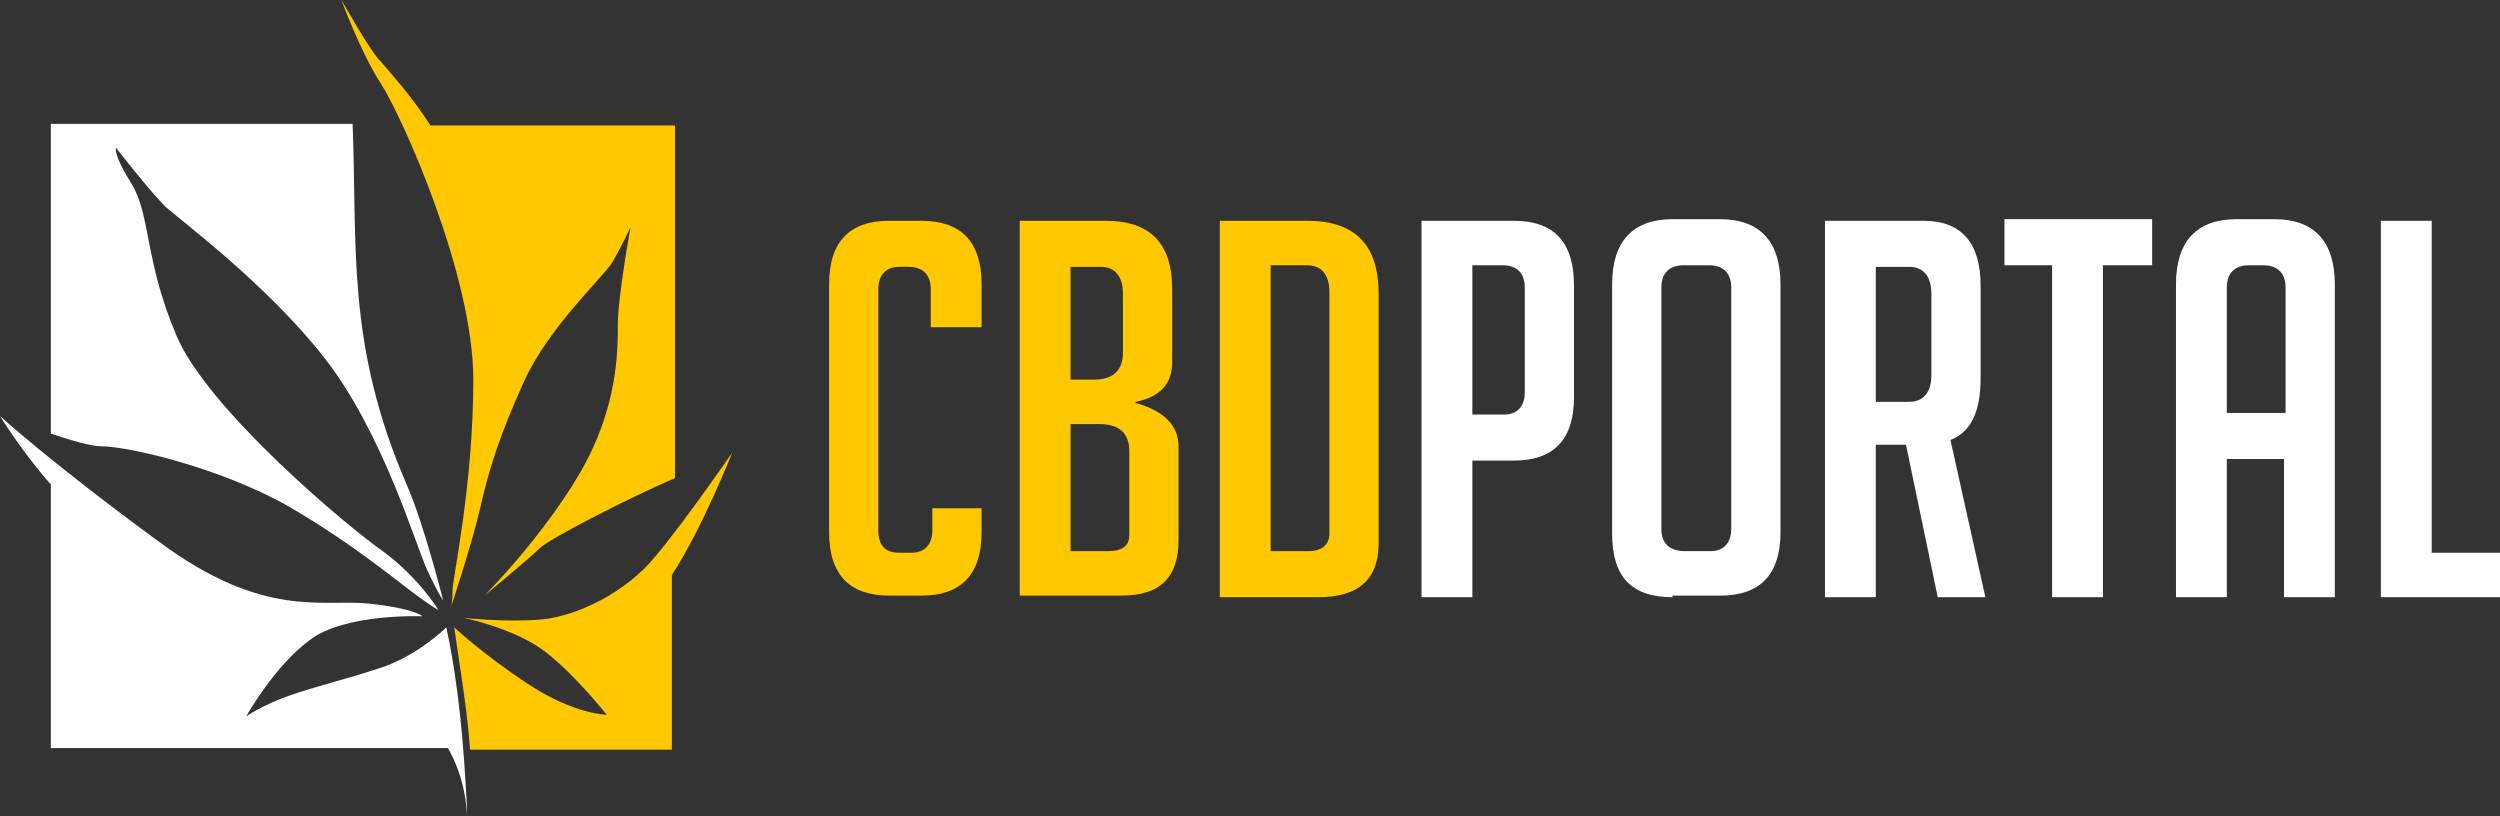 <?xml version="1.0" encoding="utf-8"?>
<!-- Generator: Adobe Illustrator 24.1.0, SVG Export Plug-In . SVG Version: 6.00 Build 0)  -->
<svg version="1.1" id="Layer_1" xmlns="http://www.w3.org/2000/svg" xmlns:xlink="http://www.w3.org/1999/xlink" x="0px" y="0px"
	 width="157.4px" height="51.4px" viewBox="0 0 157.4 51.4" style="enable-background:new 0 0 157.4 51.4;" xml:space="preserve">
<rect x="0" y="0" width="157.4" height="51.4" fill="#333333" stroke="none"/>
<style type="text/css">
	.st0{fill:#FFC800;}
	.st1{fill:#FFFFFF;}
	.st2{fill-rule:evenodd;clip-rule:evenodd;fill:#FFFFFF;}
	.st3{fill-rule:evenodd;clip-rule:evenodd;fill:#FFC800;}
</style>
<g>
	<path class="st0" d="M61.8,32v1.5c0,2.7-1.3,4-3.8,4h-2c-2.5,0-3.8-1.3-3.8-4V17.9c0-2.7,1.3-4,3.8-4h2c2.5,0,3.8,1.3,3.8,4v2.7
		h-3.2v-2.4c0-0.9-0.5-1.4-1.4-1.4h-0.6c-0.8,0-1.3,0.5-1.3,1.4v15.2c0,0.9,0.4,1.4,1.3,1.4h0.8c0.8,0,1.3-0.5,1.3-1.4V32H61.8z"/>
	<path class="st0" d="M71.6,25.4c1.7,0.5,2.6,1.4,2.6,2.7V34c0,2.4-1.2,3.5-3.6,3.5h-6.4V13.9h5.4c2.8,0,4.2,1.4,4.2,4.3v4.6
		c0,1.4-0.8,2.2-2.3,2.5V25.4z M67.4,23.9h1.5c1.2,0,1.8-0.6,1.8-1.7v-3.7c0-1.1-0.5-1.7-1.4-1.7h-1.9V23.9z M67.4,34.7h2.4
		c0.8,0,1.3-0.3,1.3-1v-5.3c0-1.1-0.6-1.7-1.9-1.7h-1.8V34.7z"/>
	<path class="st0" d="M76.8,37.6V13.9h5.5c3,0,4.5,1.5,4.5,4.6v15.7c0,2.3-1.3,3.4-3.8,3.4H76.8z M80,34.7h2.4
		c0.8,0,1.3-0.4,1.3-1.1V18.4c0-1.1-0.5-1.7-1.4-1.7H80V34.7z"/>
	<path class="st1" d="M89.5,13.9h5.8c2.6,0,3.8,1.4,3.8,4.1v7c0,2.7-1.3,4-3.8,4h-2.6v8.6h-3.2V13.9z M92.7,26.1h2
		c0.8,0,1.3-0.5,1.3-1.4v-6.6c0-0.9-0.5-1.4-1.4-1.4h-1.9V26.1z"/>
	<path class="st1" d="M105.3,37.6c-2.6,0-3.8-1.3-3.8-4V17.9c0-2.7,1.3-4.1,3.8-4.1h3c2.5,0,3.8,1.4,3.8,4.1v15.6c0,2.7-1.3,4-3.8,4
		H105.3z M106.1,34.7h1.6c0.8,0,1.3-0.5,1.3-1.4V18.1c0-0.9-0.5-1.4-1.4-1.4H106c-0.9,0-1.4,0.5-1.4,1.4v15.2
		C104.6,34.2,105.1,34.7,106.1,34.7z"/>
	<path class="st1" d="M114.9,13.9h6.2c2.4,0,3.6,1.4,3.6,4.1v5.8c0,2.1-0.6,3.4-1.9,3.9l2.2,9.9h-3L120,28h-1.9v9.6h-3.2V13.9z
		 M118.1,25.3h2.1c0.9,0,1.4-0.6,1.4-1.7v-5.1c0-1.1-0.5-1.7-1.4-1.7h-2.1V25.3z"/>
	<path class="st1" d="M132.4,16.7v20.9h-3.2V16.7h-3v-2.9h9.3v2.9H132.4z"/>
	<path class="st1" d="M140.2,37.6h-3.2V17.9c0-2.7,1.3-4.1,3.8-4.1h2.4c2.5,0,3.8,1.4,3.8,4.1v19.7h-3.2v-8.7h-3.6V37.6z M143.9,26
		v-7.9c0-0.9-0.5-1.4-1.4-1.4h-0.9c-0.9,0-1.4,0.5-1.4,1.4V26H143.9z"/>
	<path class="st1" d="M157.4,37.6h-7.5V13.9h3.2v20.9h4.4V37.6z"/>
</g>
<g>
	<path class="st2" d="M24.1,42c-2.4,0.8-4.2,1.2-5.9,1.8c-1.7,0.6-2.7,1.3-2.7,1.3s1.8-3.2,4-4.8c2.2-1.7,7.1-1.5,7.1-1.5
		s-0.5-0.5-3.4-0.8c-2.9-0.3-6.6,1-13.2-3.9C3.3,29.2,0,26.2,0,26.2s1.5,2.4,3.2,4.3v16.6h25c1.1,1.9,1.2,3.9,1.2,4.3l0-0.6
		c-0.2-3.8-0.5-7.6-1.3-11.3C28.1,39.5,26.4,41.2,24.1,42L24.1,42z"/>
	<path class="st2" d="M11.1,21.1c-2-4.7-1.6-7.5-2.8-9.5c-1.2-1.9-1-2.3-1-2.3S9.4,12,10.4,13c1,0.9,6.4,4.9,10,9.5
		c3.7,4.7,5.8,11.9,6.5,13.4c0.7,1.5,1,1.9,1,1.9s-1.2-4.8-2.3-7.3c-3.8-8.8-3.1-14.9-3.4-22.7h-19v19.5c1.2,0.4,2.5,0.8,3.2,0.8
		c1.6,0,7.4,1.3,11.8,3.8c4.3,2.5,7.3,5.1,8.2,5.7c0.8,0.6,1.2,0.8,1.2,0.8s-1.2-2-3.5-3.7C21.8,33.1,13,25.7,11.1,21.1L11.1,21.1z"
		/>
	<path class="st3" d="M24,5.3c1.3,2,5.8,12,5.8,18.6c0,6.6-1.3,12.5-1.3,13.2c0,0.7-0.1,1.1-0.1,1.1s1.4-4.2,1.9-6.5
		c0.5-2.2,1.2-4.4,2.7-7.7c1.5-3.3,4.8-6.4,5.5-7.4c0.6-1,1.2-2.3,1.2-2.3s-0.8,4.4-0.8,6.1c0,1.7,0,5.3-2.4,9.4
		c-2.4,4.1-6,7.7-6,7.7s2.9-2.4,3.5-3c0.6-0.6,5.9-3.3,8.5-4.4V7.9H27.1C25.9,6,24.4,4.4,24,3.9C23.4,3.4,21.5,0,21.5,0
		S22.7,3.3,24,5.3L24,5.3z"/>
	<path class="st3" d="M41.2,35.1c-1.8,2.2-4.9,3.7-7.1,3.9c-2.2,0.2-4.9-0.1-4.9-0.1s2.9,0.6,4.8,1.9c1.9,1.3,4.2,4.2,4.2,4.2
		s-2,0-4.9-1.9c-2.9-1.9-4.7-3.6-4.7-3.6c0.3,2.2,0.8,5,1,7.7h12.7V36.2c1.9-2.9,3.8-7.7,3.8-7.7S43,33,41.2,35.1L41.2,35.1z"/>
</g>
</svg>
